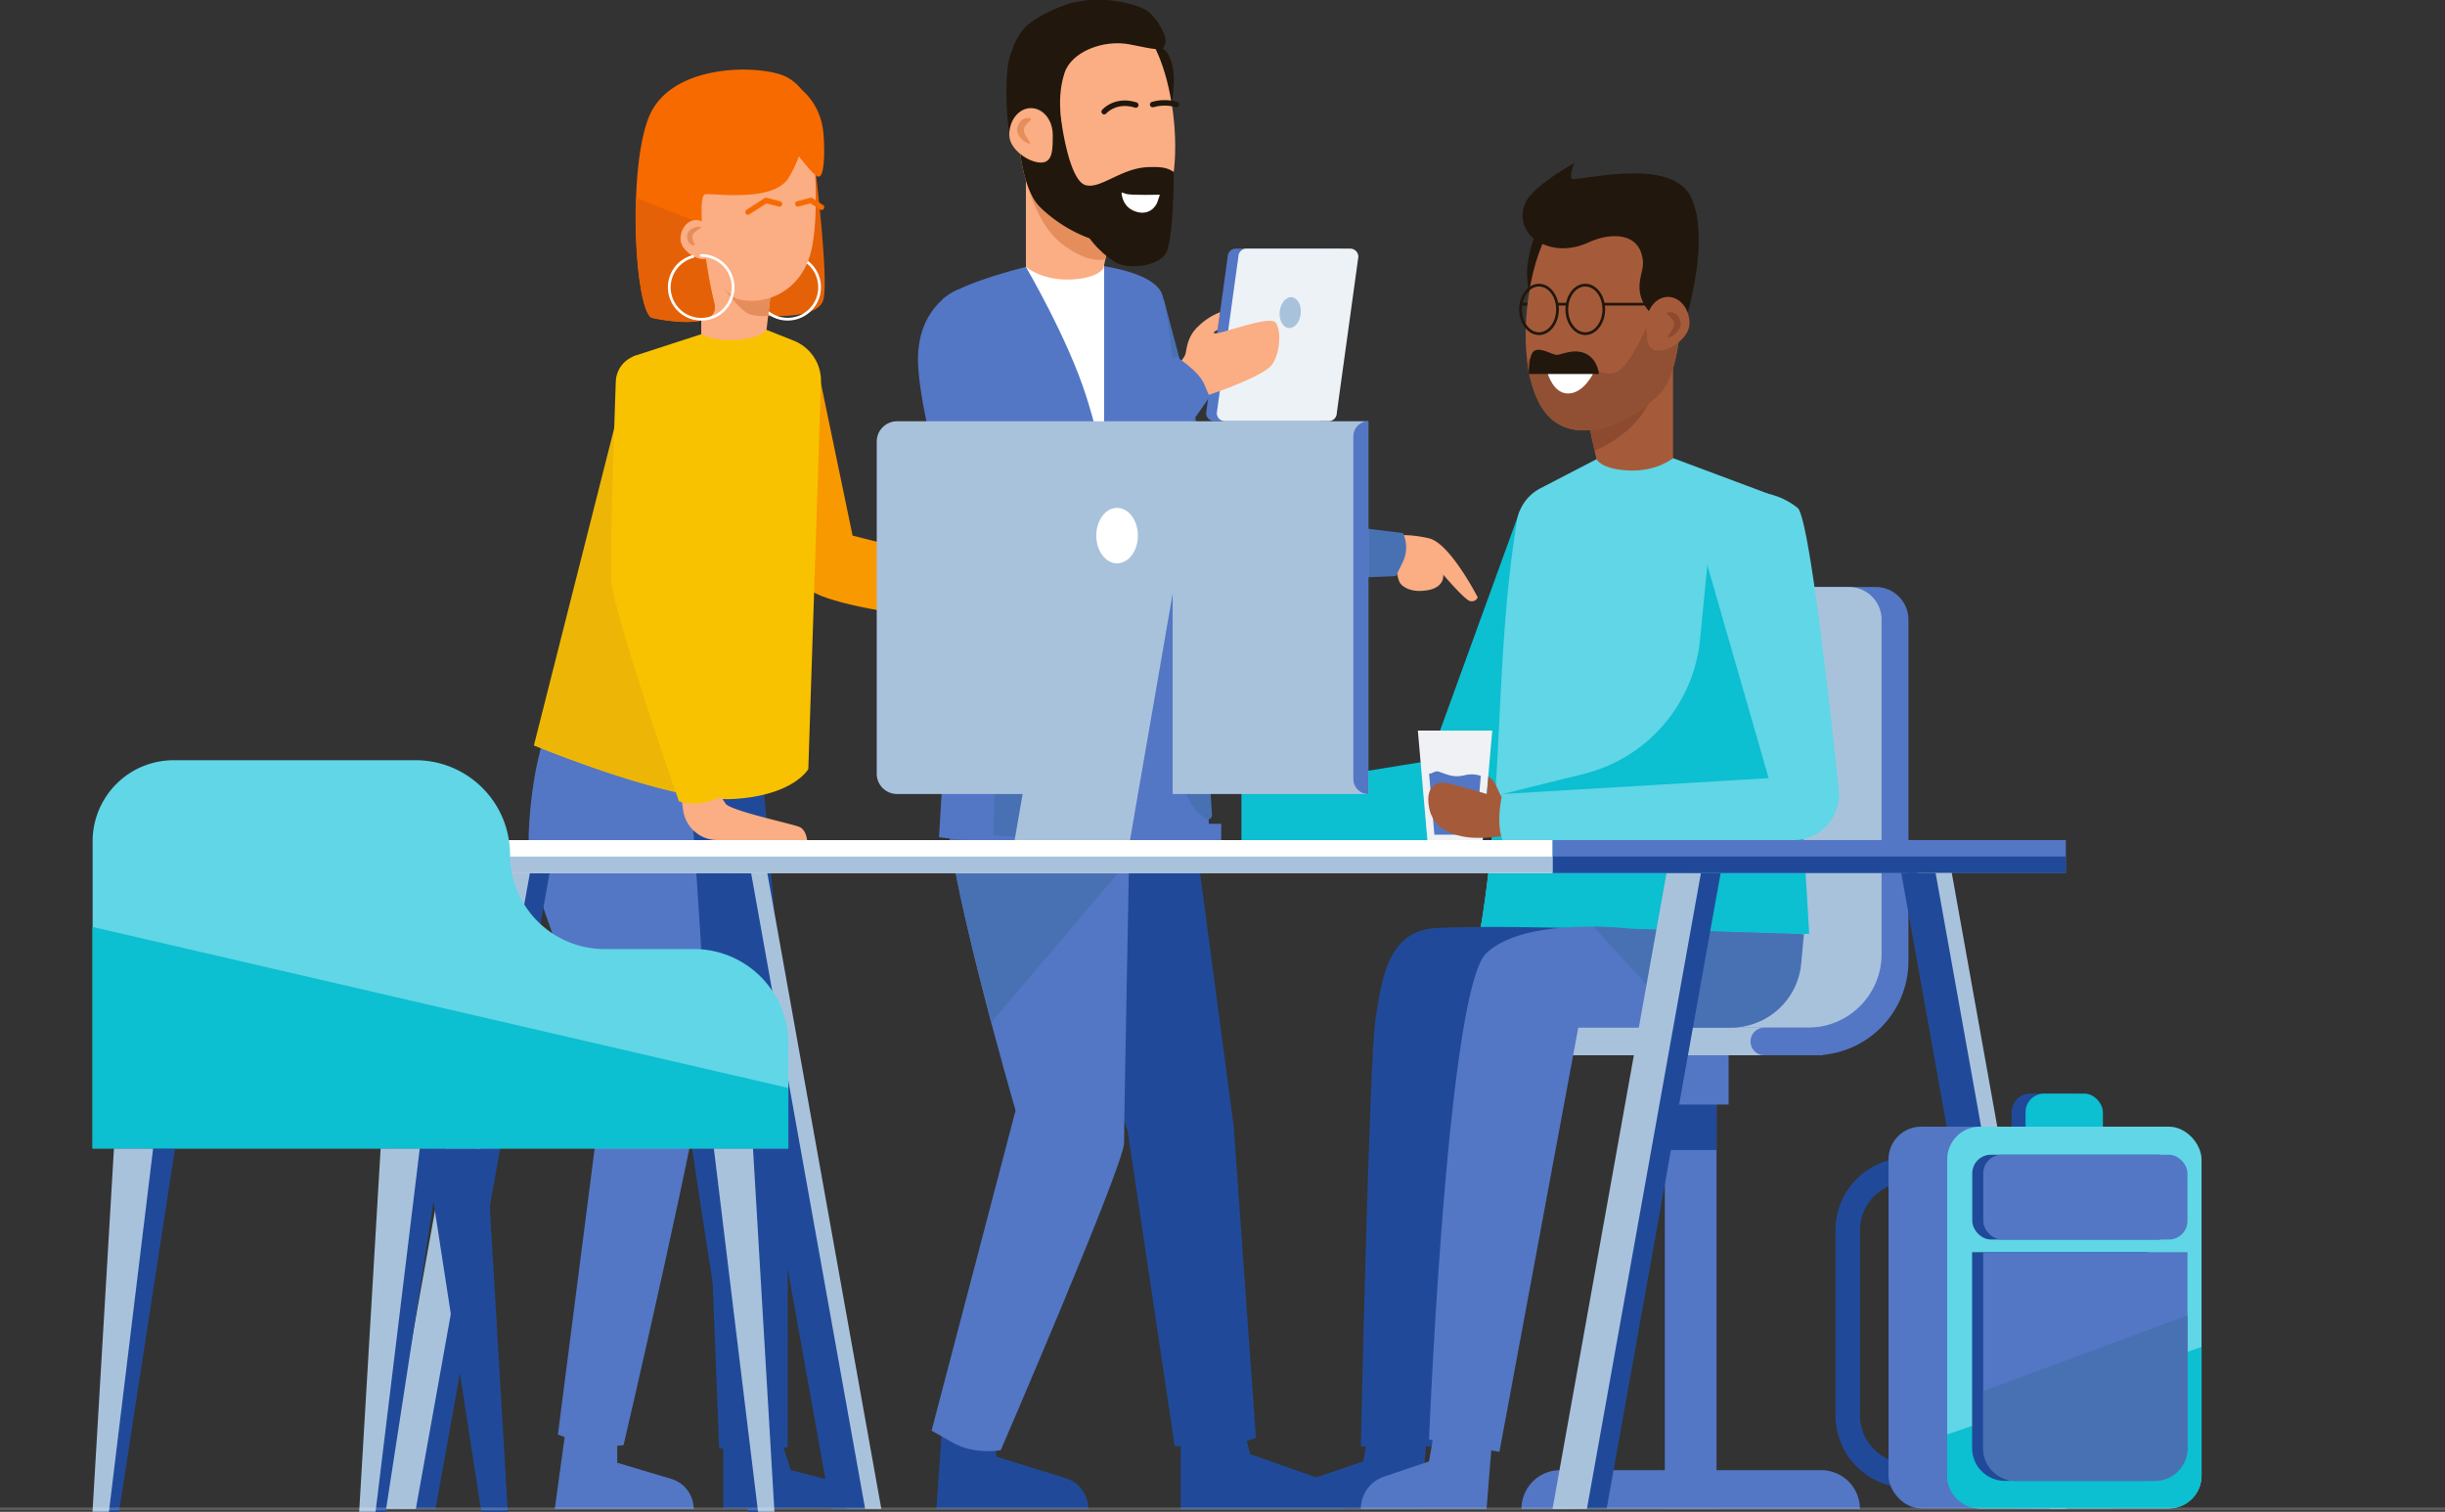 <svg xmlns="http://www.w3.org/2000/svg" viewBox="0 0 897.61 555"><rect x="0" y="0" width="897.61" height="555" fill="#333333" stroke="none"/><defs><style>.cls-1{fill:#fbad83;}.cls-2{fill:#204a99;}.cls-3{fill:#5377c4;}.cls-4{fill:#4871b3;}.cls-22,.cls-5{fill:#fff;}.cls-6{fill:#e68d5c;}.cls-7{fill:#21170c;}.cls-8{fill:#edf2f7;}.cls-9{fill:#a9c2dc;}.cls-10{fill:#f89900;}.cls-11{fill:#f9c200;}.cls-12{fill:#e56107;}.cls-13{fill:#0cbfd1;}.cls-14{fill:#60d6e6;}.cls-15{fill:#a55b3a;}.cls-16{fill:#8e4a2f;}.cls-17{fill:#dddcda;}.cls-18{fill:#915033;}.cls-19{fill:#f0f1f4;}.cls-20{fill:#f76a00;}.cls-21{fill:#edb607;}.cls-22{opacity:0.2;}</style></defs><title>teamwork_dark_3</title><g id="Layer_2" data-name="Layer 2"><g id="Layer_3" data-name="Layer 3"><path class="cls-1" d="M512.5,196.63s4.42-.8,12.13,1,17.87,21.66,17.87,21.66a2.34,2.34,0,0,1-2.91,1.34c-2.09-.67-9.75-9.67-9.75-9.67s.69,4.5-5.49,5.67-9.18-1.17-10.18-2.34-1.67-5.7-1.67-5.7Z"/><path class="cls-2" d="M433.48,528v26.06H493a11.68,11.68,0,0,0-7.8-11L459,533.87l-3-11.26Z"/><path class="cls-2" d="M345.88,523.87l-2.13,30H399.5a11.75,11.75,0,0,0-8.28-11.22l-25.34-7.84L364,522.61Z"/><path class="cls-2" d="M435.14,279.68l17.78,133.9,8.15,114.2s-10.38,4.6-20.1,3.82l-9.72-.79L414,415.24l-43.5-128.19Z"/><path class="cls-3" d="M415.07,286s-2.45,125.78-2.4,133.61-45.29,112.81-45.29,112.81-9.6,1.73-17.49-2.73L342,525.22l30.84-117.54s-27-92.56-25.52-115.71l1.46-23.16Z"/><path class="cls-4" d="M348.79,268.81,347.33,292c-.89,14.17,8.87,54.34,16.58,83.37l50.6-59.61c.33-17.29.57-29.73.57-29.73Z"/><path class="cls-4" d="M427.15,109.54l20.71,77.81,67.22,8.35a12.55,12.55,0,0,1,0,10.48l-2.64,5.32s-63.65,3.27-77.26-3S427.15,109.54,427.15,109.54Z"/><path class="cls-3" d="M376.63,98s-23.17,5.62-30.25,11.58c-6.39,5.38-1.94,134.68-.39,163.69a113.76,113.76,0,0,1,0,12.66l-1.25,21.43s57.78,7.29,79,1.53,20.35-2,20.35-2-11.47-188.08-17.85-199.75c-5.29-9.64-33.32-10.8-33.32-10.8Z"/><path class="cls-5" d="M376.63,98s15.37,26.16,22.15,47.51c6.42,20.25,6.56,28.79,6.56,28.79V97.14Z"/><path class="cls-1" d="M376.63,61.45V98s6.13,5.21,16.91,4.59c10-.58,11.57-4.2,11.57-4.2l4.13-18.93Z"/><path class="cls-6" d="M405.81,95.16c-5.37,1.19-11.57-2.15-16.2-5.83-8.54-6.79-12-20.26-12-20.26l28.26,8.49,3.37,1.86Z"/><path class="cls-7" d="M426.42,17.52s4.84,1.81,4.5,13.35c-.15,5.48-2.2,15.84-2.2,15.84L416.11,14.52Z"/><path class="cls-1" d="M427,77.93c-10,21-34.72,8.58-45.31-2s-9.13-51-6.2-58.65,27.42-13.86,40.34-8.92S437,57,427,77.93Z"/><path class="cls-7" d="M389.41,42.89s2.75,23.21,9.1,25.07c5.44,1.59,13-6.17,22.78-6.59,5.45-.23,7.42.29,9.63,1.79A47.65,47.65,0,0,1,427,77.93c-10,21-34.71,8.58-45.3-2-5.13-5.12-7.43-17.23-8.11-29.23Z"/><path class="cls-7" d="M385.25,51.21s3.05.3,4.3-1.52-2.33-12.08,1.29-23c2.58-7.77,14.32-12.27,23.93-10.39s12,2.74,13-.05-2.87-9.36-6.21-12-19-7.19-32-1.88S374,11.31,371.05,19.75s-1.05,29.58,0,30.94S385.25,51.21,385.25,51.21Z"/><path class="cls-1" d="M370.52,49.48c0,5.41,7.18,10.21,11.6,10.21s4.37-4.8,4.37-10.21-3.57-9.79-8-9.79S370.52,44.08,370.52,49.48Z"/><path class="cls-7" d="M430.92,63.16s0,25.41-3,30-12.82,5.57-17.26,3.66S399,88,397.19,82.18,423.53,68,423.53,68Z"/><path class="cls-3" d="M483.8,154.63H445.74a3,3,0,0,1-2.95-3l7.92-57.36a3,3,0,0,1,3-3h38.05a3,3,0,0,1,2.95,3l-7.92,57.36A3,3,0,0,1,483.8,154.63Z"/><path class="cls-8" d="M487.76,154.63H449.71a3,3,0,0,1-3-3l7.92-57.36a3,3,0,0,1,3-3h38.05a3,3,0,0,1,3,3l-7.92,57.36A3,3,0,0,1,487.76,154.63Z"/><path class="cls-9" d="M477.53,115.12c-.3,3.13-2.28,5.5-4.42,5.29s-3.63-2.91-3.32-6,2.28-5.5,4.42-5.3S477.83,112,477.53,115.12Z"/><path class="cls-1" d="M442.32,145.47s21.46-7,24.69-11.65,3.34-13.23,1.15-15.52-18.23,3.65-21.25,4,.1-1.21.1-1.21l.9-6.47a23.39,23.39,0,0,0-8,5.18c-4.38,4.06-4.17,8.75-4.79,10.42s-4.22,5.52-4.22,5.52Z"/><path class="cls-3" d="M351.54,106.38s7.13-1.14,11.71,4.27,13.3,75.8,13.3,75.8l55-55.66S439.92,136,442,140.84l2.08,4.82s-46.73,69.49-67.54,75.58S337,152.19,337,132.05,351.54,106.38,351.54,106.38Z"/><path class="cls-6" d="M373.43,47c-.51,2.42,2.25,5.25,4.23,5.67s-2.27-2.89-1.76-5.31,4-3.57,2-4S374,44.54,373.43,47Z"/><path class="cls-4" d="M365.67,264.06l-.92,42.57,9.84.79a28.85,28.85,0,0,0,31.13-27.5l.68-15.51S372,266.36,365.67,264.06Z"/><path class="cls-4" d="M440.81,259.18l-14.89,2.39s6.71,25,10.67,32.15a18.57,18.57,0,0,0,6,6.83,1.53,1.53,0,0,0,2.35-1.38l-2.41-38.57A1.52,1.52,0,0,0,440.81,259.18Z"/><path class="cls-5" d="M425.79,71.47s-10.55.28-12.31-.28l-1.75-.56s0,5.15,4.93,6.94,7.57-1.51,8.22-3.33S425.79,71.47,425.79,71.47Z"/><path class="cls-7" d="M423.16,39.37a1,1,0,0,1-.94-.67,1,1,0,0,1,.61-1.27,16.54,16.54,0,0,1,9.34,0,1,1,0,0,1-.55,1.92,14.73,14.73,0,0,0-8.12,0A1,1,0,0,1,423.16,39.37Z"/><path class="cls-7" d="M405.37,42a1,1,0,0,1-.66-.25,1,1,0,0,1-.1-1.41c.19-.22,4.69-5.27,12.67-2.73a1,1,0,0,1,.64,1.26,1,1,0,0,1-1.25.65c-6.75-2.15-10.51,2.09-10.55,2.13A1,1,0,0,1,405.37,42Z"/><polygon class="cls-2" points="265.52 528.33 265.52 553.76 317.61 553.76 317.61 546.82 290.36 539.72 286 526.67 265.52 528.33"/><path class="cls-3" d="M208.34,520l-4.67,33.93h51a11.52,11.52,0,0,0-8.24-11L226.6,537V522.75Z"/><path class="cls-10" d="M299.75,132.85,313,196.63l84,21.26L394,232s-75-4.71-94.5-14.11-22-80.6-22-80.6Z"/><path class="cls-2" d="M280,285,289.18,392V531.22s-12.44,3.33-18.81,1.8L264,531.5s-4.72-127.58-6.11-135S212,283.18,212,283.18Z"/><path class="cls-3" d="M200.34,268.88s-5.31,13.63-6.26,37.4,28.61,81.26,28.61,81.26L204.82,526.65s13.14,5.16,18.62,4.51l5.49-.64s30.05-129,30.2-143.93-4.32-78.94-4.83-84.87,2.18-19.33,2.18-19.33Z"/><path class="cls-11" d="M257.35,122.72l-24.87,8.09L196.34,273.67s50.39,20.9,72.72,19.66,27.69-11,27.69-11l4.64-142a15.87,15.87,0,0,0-9.93-15.24L281.4,121.1Z"/><path class="cls-2" d="M523.71,528l-2.08,25.93H475.47a12.47,12.47,0,0,1,8.45-11.8l16.59-5.63,2.37-13.75Z"/><path class="cls-12" d="M299.32,61.93s4.95,40.14,3,48-21.8,6.25-31.71,5.45-15.14.53-19.46-1.87S254.72,86,254.72,86Z"/><path class="cls-5" d="M289.18,117.68a12.21,12.21,0,0,1-3.2-24,.51.51,0,0,1,.62.35.5.5,0,0,1-.35.61,11.21,11.21,0,1,0,2.93-.39.5.5,0,0,1-.5-.5.51.51,0,0,1,.5-.5,12.21,12.21,0,0,1,0,24.42Z"/><rect class="cls-3" x="611.19" y="391.97" width="18.98" height="161.79"/><path class="cls-3" d="M558.56,553.93h0a14.21,14.21,0,0,1,14.21-14.21H668.6a14.21,14.21,0,0,1,14.21,14.21Z"/><path class="cls-3" d="M579.42,387.41H666a34.62,34.62,0,0,0,34.63-34.63V227.5a12,12,0,0,0-12-12H591.42a12,12,0,0,0-12,12Z"/><path class="cls-9" d="M569.56,377.26h94.21a27,27,0,0,0,27-27V227.5a12,12,0,0,0-12-12H581.56a12,12,0,0,0-12,12Z"/><path class="cls-9" d="M526.6,377.26H664.71v10.15H526.6a5.08,5.08,0,1,1,0-10.15Z"/><path class="cls-3" d="M647.51,377.26h21.61v10.15H647.51a5.08,5.08,0,0,1,0-10.15Z"/><rect class="cls-3" x="606.75" y="387.41" width="27.86" height="18.1"/><rect class="cls-2" x="611.19" y="405.51" width="18.98" height="16.68"/><path class="cls-13" d="M558.11,187.13l-33.48,92.2L455.75,290.5v17.92s67,0,71.75,0,18-4.4,25.75-29.65S558.11,187.13,558.11,187.13Z"/><path class="cls-14" d="M614.21,168.19l40.46,15.12,9.52,159.49c-34.9,2.59-71.19,5.07-112.06-1.55-5.37-.87-3.3,0-8.49-1,8.57-51.41,5-98.64,13.27-149.12a16.36,16.36,0,0,1,8.63-11.88l20.55-10.66Z"/><path class="cls-13" d="M581.49,284.1l-29.88,7.4-3.23,8.05c-1,13.36-2.44,26.87-4.74,40.68,5.19,1,3.12.15,8.49,1,40.87,6.62,77.16,4.14,112.06,1.55l-6.57-110.11-30.8-25.45-2.69,27.52A56.49,56.49,0,0,1,581.49,284.1Z"/><path class="cls-2" d="M574.67,340.67s-29.17-.84-47.17,0S507.34,359.26,505,374s-5.41,157-5.41,157H528l28-170.5Z"/><path class="cls-3" d="M661.57,343l-1,10.73a25.84,25.84,0,0,1-25.74,23.54H579.42L550.47,533l-25.84-4.52s6.66-164.83,21-178.5,52.44-9,52.44-9Z"/><path class="cls-15" d="M614.21,132.14v36.05s-6.05,5.14-16.7,4.52c-9.85-.57-11.42-4.14-11.42-4.14L582,149.88l32.19-17.74"/><path class="cls-16" d="M585.4,165.42a42.44,42.44,0,0,0,10.91-6.52,31.54,31.54,0,0,0,10.63-15l-21.6,4.11L582,149.88l3.38,15.54"/><rect class="cls-7" x="558.26" y="111.17" width="18.3" height="1"/><path class="cls-7" d="M563.71,85.9s-3.11,7.68-3.11,14.4c0,5.41,2.18,15.63,2.18,15.63l12.45-31.78Z"/><path class="cls-15" d="M564.46,146.76c9.85,20.71,34.28,8.47,44.74-2s9-50.34,6.12-57.9-27.08-13.69-39.83-8.81-20.87,48-11,68.68"/><path class="cls-17" d="M560.61,132.17h0a47.33,47.33,0,0,0,3.85,14.59C568.37,155,574.59,158,581.32,158h0c-6.73,0-13-3-16.87-11.26a47.4,47.4,0,0,1-3.85-14.59"/><path class="cls-18" d="M617.2,115.93h-11s-7.3,19.15-13.58,21a5.61,5.61,0,0,1-1.54.21c-5.22,0-12.18-6.35-20.95-6.72-.81,0-1.54,0-2.21,0-3.75,0-5.43.56-7.29,1.81a47.4,47.4,0,0,0,3.85,14.59C568.38,155,574.6,158,581.33,158c10.19,0,21.56-6.94,27.86-13.23,5.06-5,7.33-17,8-28.86"/><path class="cls-7" d="M613.91,118.46A13.25,13.25,0,0,1,602,103.62c.56-4.49,1.88-5.93.71-10.18-2.32-8.47-12.48-7.68-19.34-4.52S569,92.07,563.12,87.61a10.78,10.78,0,0,1-2.52-14.19C564.43,67.25,578,59.84,578,59.84s-1.65,3.7-1.1,5.62,36.62-8.91,44,7.14-2.47,46.28-2.47,46.28Z"/><path class="cls-15" d="M620.25,118.68c0,5.34-7.1,10.08-11.46,10.08s-4.32-4.74-4.32-10.08S608,109,612.36,109,620.25,113.34,620.25,118.68Z"/><path class="cls-16" d="M617,118.2c.51,2.39-2.22,5.18-4.17,5.6s2.24-2.86,1.74-5.25-4-3.52-2-3.93S616.49,115.81,617,118.2Z"/><path class="cls-7" d="M565,123c-4,0-7.28-4.23-7.28-9.42s3.27-9.41,7.28-9.41,7.29,4.22,7.29,9.41S569.06,123,565,123Zm0-17.83c-3.46,0-6.28,3.77-6.28,8.41S561.58,122,565,122s6.29-3.78,6.29-8.42S568.51,105.19,565,105.19Z"/><path class="cls-7" d="M582,123c-4,0-7.29-4.23-7.29-9.42s3.27-9.41,7.29-9.41,7.29,4.22,7.29,9.41S586,123,582,123Zm0-17.83c-3.47,0-6.29,3.77-6.29,8.41S578.55,122,582,122s6.29-3.78,6.29-8.42S585.48,105.19,582,105.19Z"/><rect class="cls-7" x="588.64" y="111.17" width="16.9" height="1"/><rect class="cls-7" x="571.83" y="111.17" width="3.39" height="1"/><path class="cls-5" d="M568.17,137h16.77s-3.4,7.25-9.06,7.46S568.17,137,568.17,137Z"/><path class="cls-7" d="M561.27,137.29H587s-.4-5.35-4.83-7.45-9.24.53-10.76.45-5.65-2.78-8-1.59S561.27,137.29,561.27,137.29Z"/><polygon class="cls-2" points="159.91 553.93 147.29 553.93 189.15 320.47 201.77 320.47 159.91 553.93"/><path class="cls-4" d="M661.26,353.72l1-10.73-63.45-2a134.51,134.51,0,0,0-13.83-.76l33.91,37h16.67A25.84,25.84,0,0,0,661.26,353.72Z"/><polygon class="cls-9" points="152.67 553.93 140.05 553.93 181.92 320.47 194.54 320.47 152.67 553.93"/><polygon class="cls-9" points="310.93 553.93 323.55 553.93 281.68 320.47 269.06 320.47 310.93 553.93"/><polygon class="cls-2" points="304.99 553.93 317.61 553.93 275.74 320.47 263.12 320.47 304.99 553.93"/><polygon class="cls-2" points="589.82 553.93 577.2 553.93 619.07 320.47 631.69 320.47 589.82 553.93"/><polygon class="cls-9" points="582.59 553.93 569.97 553.93 611.83 320.47 624.45 320.47 582.59 553.93"/><rect class="cls-3" x="569.97" y="308.4" width="188.44" height="12.07"/><rect class="cls-2" x="569.97" y="314.43" width="188.44" height="6.03"/><polygon class="cls-9" points="745.78 553.93 758.4 553.93 716.54 320.47 703.92 320.47 745.78 553.93"/><polygon class="cls-2" points="739.85 553.93 752.47 553.93 710.6 320.47 697.98 320.47 739.85 553.93"/><rect class="cls-3" x="410.96" y="302.44" width="37.38" height="5.98"/><rect class="cls-5" x="140.05" y="308.42" width="429.86" height="12.07"/><rect class="cls-9" x="140.05" y="314.45" width="429.86" height="6.03"/><path class="cls-9" d="M502.34,291.5h-173a7.46,7.46,0,0,1-7.47-7.47V162.13a7.46,7.46,0,0,1,7.47-7.47h173Z"/><path class="cls-3" d="M502.34,291.5h0a5.5,5.5,0,0,1-5.5-5.5V160.16a5.5,5.5,0,0,1,5.5-5.5Z"/><polygon class="cls-9" points="414.84 308.42 372.5 308.42 388.17 217.89 430.51 217.89 414.84 308.42"/><polygon class="cls-3" points="430.51 217.89 430.51 292.08 417.67 292.08 430.51 217.89"/><path class="cls-5" d="M417.74,196.63c0,5.62-3.42,10.18-7.64,10.18s-7.63-4.56-7.63-10.18,3.42-10.18,7.63-10.18S417.74,191,417.74,196.63Z"/><polygon class="cls-19" points="524.02 308.42 544.34 308.42 547.83 268.2 520.52 268.2 524.02 308.42"/><path class="cls-3" d="M526.59,306.42h15.17l1.88-21.59a10.64,10.64,0,0,0-6.3-.14c-4.19.84-6.14-.47-9.29-1.44-1.33-.42-2.86,1.24-3.42.63C525.5,293.9,525.72,296.4,526.59,306.42Z"/><path class="cls-1" d="M283.3,104.77l-1.9,16.33s-2.24,3.78-14.07,3.78a22.06,22.06,0,0,1-9.89-2.16l0-28.81Z"/><path class="cls-6" d="M283.3,104.77,282,116a21.9,21.9,0,0,1-6.45-.49c-2.78-.64-10.74-8.87-15.78-20.64Z"/><path class="cls-1" d="M298.54,52.85s2.76,27.37-1.09,40.62S281.6,112.33,271,109.89c-3.93-.9-18.17-16.9-20-36.67s-.08-25.74,3.14-29.91,32.44-9.39,37.74-4.82S298.54,52.85,298.54,52.85Z"/><path class="cls-20" d="M289.18,51.86s9,12.65,11.2,13,2.51-8,1.95-15.6c-.89-11.93-9.19-17.22-9.19-17.22Z"/><path class="cls-20" d="M297.7,41.84S295,56.59,289.42,65.41,262.69,71,259,71.29s.54,29.92,3.21,39.81-16.57,7-22.71,5.61-9.36-53.43-1.34-73.61,41.15-19.39,50.24-15A16.72,16.72,0,0,1,297.7,41.84Z"/><path class="cls-12" d="M239.44,116.71c6.15,1.34,25.39,4.28,22.72-5.61a187.4,187.4,0,0,1-4.5-29l-24.2-9.44C232.71,93.65,235.46,115.85,239.44,116.71Z"/><path class="cls-1" d="M249.83,87.77c0,3.89,5.17,7.35,8.34,7.35s3.15-3.46,3.15-7.35-2.58-7-5.75-7S249.83,83.88,249.83,87.77Z"/><path class="cls-6" d="M252.32,86.05c.37-1.9,3.24-3.11,4.79-2.8s-2.52,1.39-2.89,3.3,1.8,3.8.25,3.5S252,88,252.32,86.05Z"/><path class="cls-20" d="M274.62,78.85a1,1,0,0,1-.84-.45,1,1,0,0,1,.29-1.38l6.59-4.28a1,1,0,0,1,.8-.13l4.87,1.28a1,1,0,1,1-.5,1.93l-4.45-1.16-6.22,4A1,1,0,0,1,274.62,78.85Z"/><path class="cls-20" d="M301.6,77.1a1,1,0,0,1-.54-.16l-3.51-2.28-4.45,1.16a1,1,0,0,1-.51-1.93l4.88-1.28a1,1,0,0,1,.79.13l3.89,2.52a1,1,0,0,1,.29,1.38A1,1,0,0,1,301.6,77.1Z"/><path class="cls-5" d="M257.44,117.68a12.21,12.21,0,0,1-3.2-24,.5.5,0,1,1,.26,1,11.21,11.21,0,1,0,2.94-.39.5.5,0,0,1-.5-.5.5.5,0,0,1,.5-.5,12.21,12.21,0,0,1,0,24.42Z"/><path class="cls-21" d="M196,273.67s36.52,15.15,61.16,18.89L231.13,134.9Z"/><path class="cls-3" d="M547.83,528l-2.08,25.93H499.59a12.47,12.47,0,0,1,8.45-11.8l16.59-5.63L527,522.75Z"/><path class="cls-15" d="M554.84,306.42s-10,1.83-16.34.91-12.58-3.73-13.87-10.95,2.21-8.55,4.21-9.05,17,4.17,17,4.17l.57-6.47a6.87,6.87,0,0,1,2.78,3.28c1.19,2.52,2.14,4.58,2.14,4.58Z"/><path class="cls-14" d="M627.3,209.22l22,76.45-97.73,5.83s-2.57,9.67,0,16.92l106.8,0a16.78,16.78,0,0,0,16.69-18.55c-3.49-33.26-11-99.93-15.1-103.4a26.56,26.56,0,0,0-22.66-5.12c-2.74.65-5,2.87-6.82,5.6A26.82,26.82,0,0,0,627.3,209.22Z"/><path class="cls-1" d="M263.12,290.67a29.85,29.85,0,0,1,3.22,4.32c1.66,2.68,25,7.51,27.33,8.68s2.63,4.75,2.63,4.75H263.42a12.75,12.75,0,0,1-12.63-11l-.95-6.78Z"/><path class="cls-11" d="M236.14,130.15a10.28,10.28,0,0,0-10.07,9.95c-.68,19.43-2.14,64-1.55,73.28.75,12,24.74,80.81,24.74,80.81a19.21,19.21,0,0,0,10.87,0l5.39-1.81s-15.77-73.5-16.26-79,4.89-67,3.32-76.75C251.69,131,243.21,130,236.14,130.15Z"/><path class="cls-2" d="M714.86,425H700.47a26.6,26.6,0,0,0-26.61,26.61v68a26.6,26.6,0,0,0,26.61,26.61h16.18v-9H700.47a17.62,17.62,0,0,1-17.63-17.63v-68A17.63,17.63,0,0,1,700.47,434h14.39Z"/><rect class="cls-2" x="738.5" y="401.48" width="28.4" height="31.12" rx="6.83" ry="6.83"/><rect class="cls-13" x="743.62" y="401.48" width="28.4" height="31.12" rx="6.83" ry="6.83"/><rect class="cls-3" x="693.31" y="413.61" width="93.37" height="140.15" rx="12" ry="12"/><rect class="cls-14" x="714.86" y="413.61" width="93.37" height="140.15" rx="12" ry="12"/><path class="cls-13" d="M726.86,553.76h69.37a12,12,0,0,0,12-12V494.5l-93.37,32.11v15.15A12,12,0,0,0,726.86,553.76Z"/><path class="cls-2" d="M787,543.64h-51a12,12,0,0,1-12-12V459.69h63a12,12,0,0,1,12,12v59.95A12,12,0,0,1,787,543.64Z"/><path class="cls-3" d="M791.07,543.64h-51a12,12,0,0,1-12-12V459.69h75v71.95A12,12,0,0,1,791.07,543.64Z"/><rect class="cls-2" x="724.06" y="423.93" width="74.97" height="31.12" rx="6.83" ry="6.83"/><rect class="cls-3" x="728.1" y="423.93" width="74.97" height="31.12" rx="6.83" ry="6.83"/><polygon class="cls-2" points="156.14 421.63 176.69 555 182.71 555 174.83 421.63 156.14 421.63"/><polygon class="cls-2" points="164.18 421.63 180.4 555 186.42 555 178.54 421.63 164.18 421.63"/><polygon class="cls-2" points="254.04 421.63 274.58 555 280.6 555 272.73 421.63 254.04 421.63"/><polygon class="cls-9" points="262.07 421.63 278.29 555 284.31 555 276.44 421.63 262.07 421.63"/><polygon class="cls-2" points="162.13 421.63 141.59 555 135.56 555 143.44 421.63 162.13 421.63"/><path class="cls-14" d="M63.72,279.09h88.87a34.66,34.66,0,0,1,34.66,34.66,34.66,34.66,0,0,0,34.66,34.66h32.84a34.66,34.66,0,0,1,34.66,34.66v38.55H34V308.84A29.76,29.76,0,0,1,63.72,279.09Z"/><polygon class="cls-9" points="154.1 421.63 137.88 555 131.86 555 139.74 421.63 154.1 421.63"/><polygon class="cls-2" points="64.24 421.63 43.7 555 37.67 555 45.55 421.63 64.24 421.63"/><polygon class="cls-9" points="56.21 421.63 39.99 555 33.96 555 41.84 421.63 56.21 421.63"/><rect class="cls-22" y="553.43" width="897.61" height="1"/><polygon class="cls-13" points="33.96 421.63 33.96 340.3 289.41 399.42 289.41 421.63 33.96 421.63"/><path class="cls-4" d="M728.1,510.66v21a12,12,0,0,0,12,12h51a12,12,0,0,0,12-12V482.89Z"/></g></g></svg>